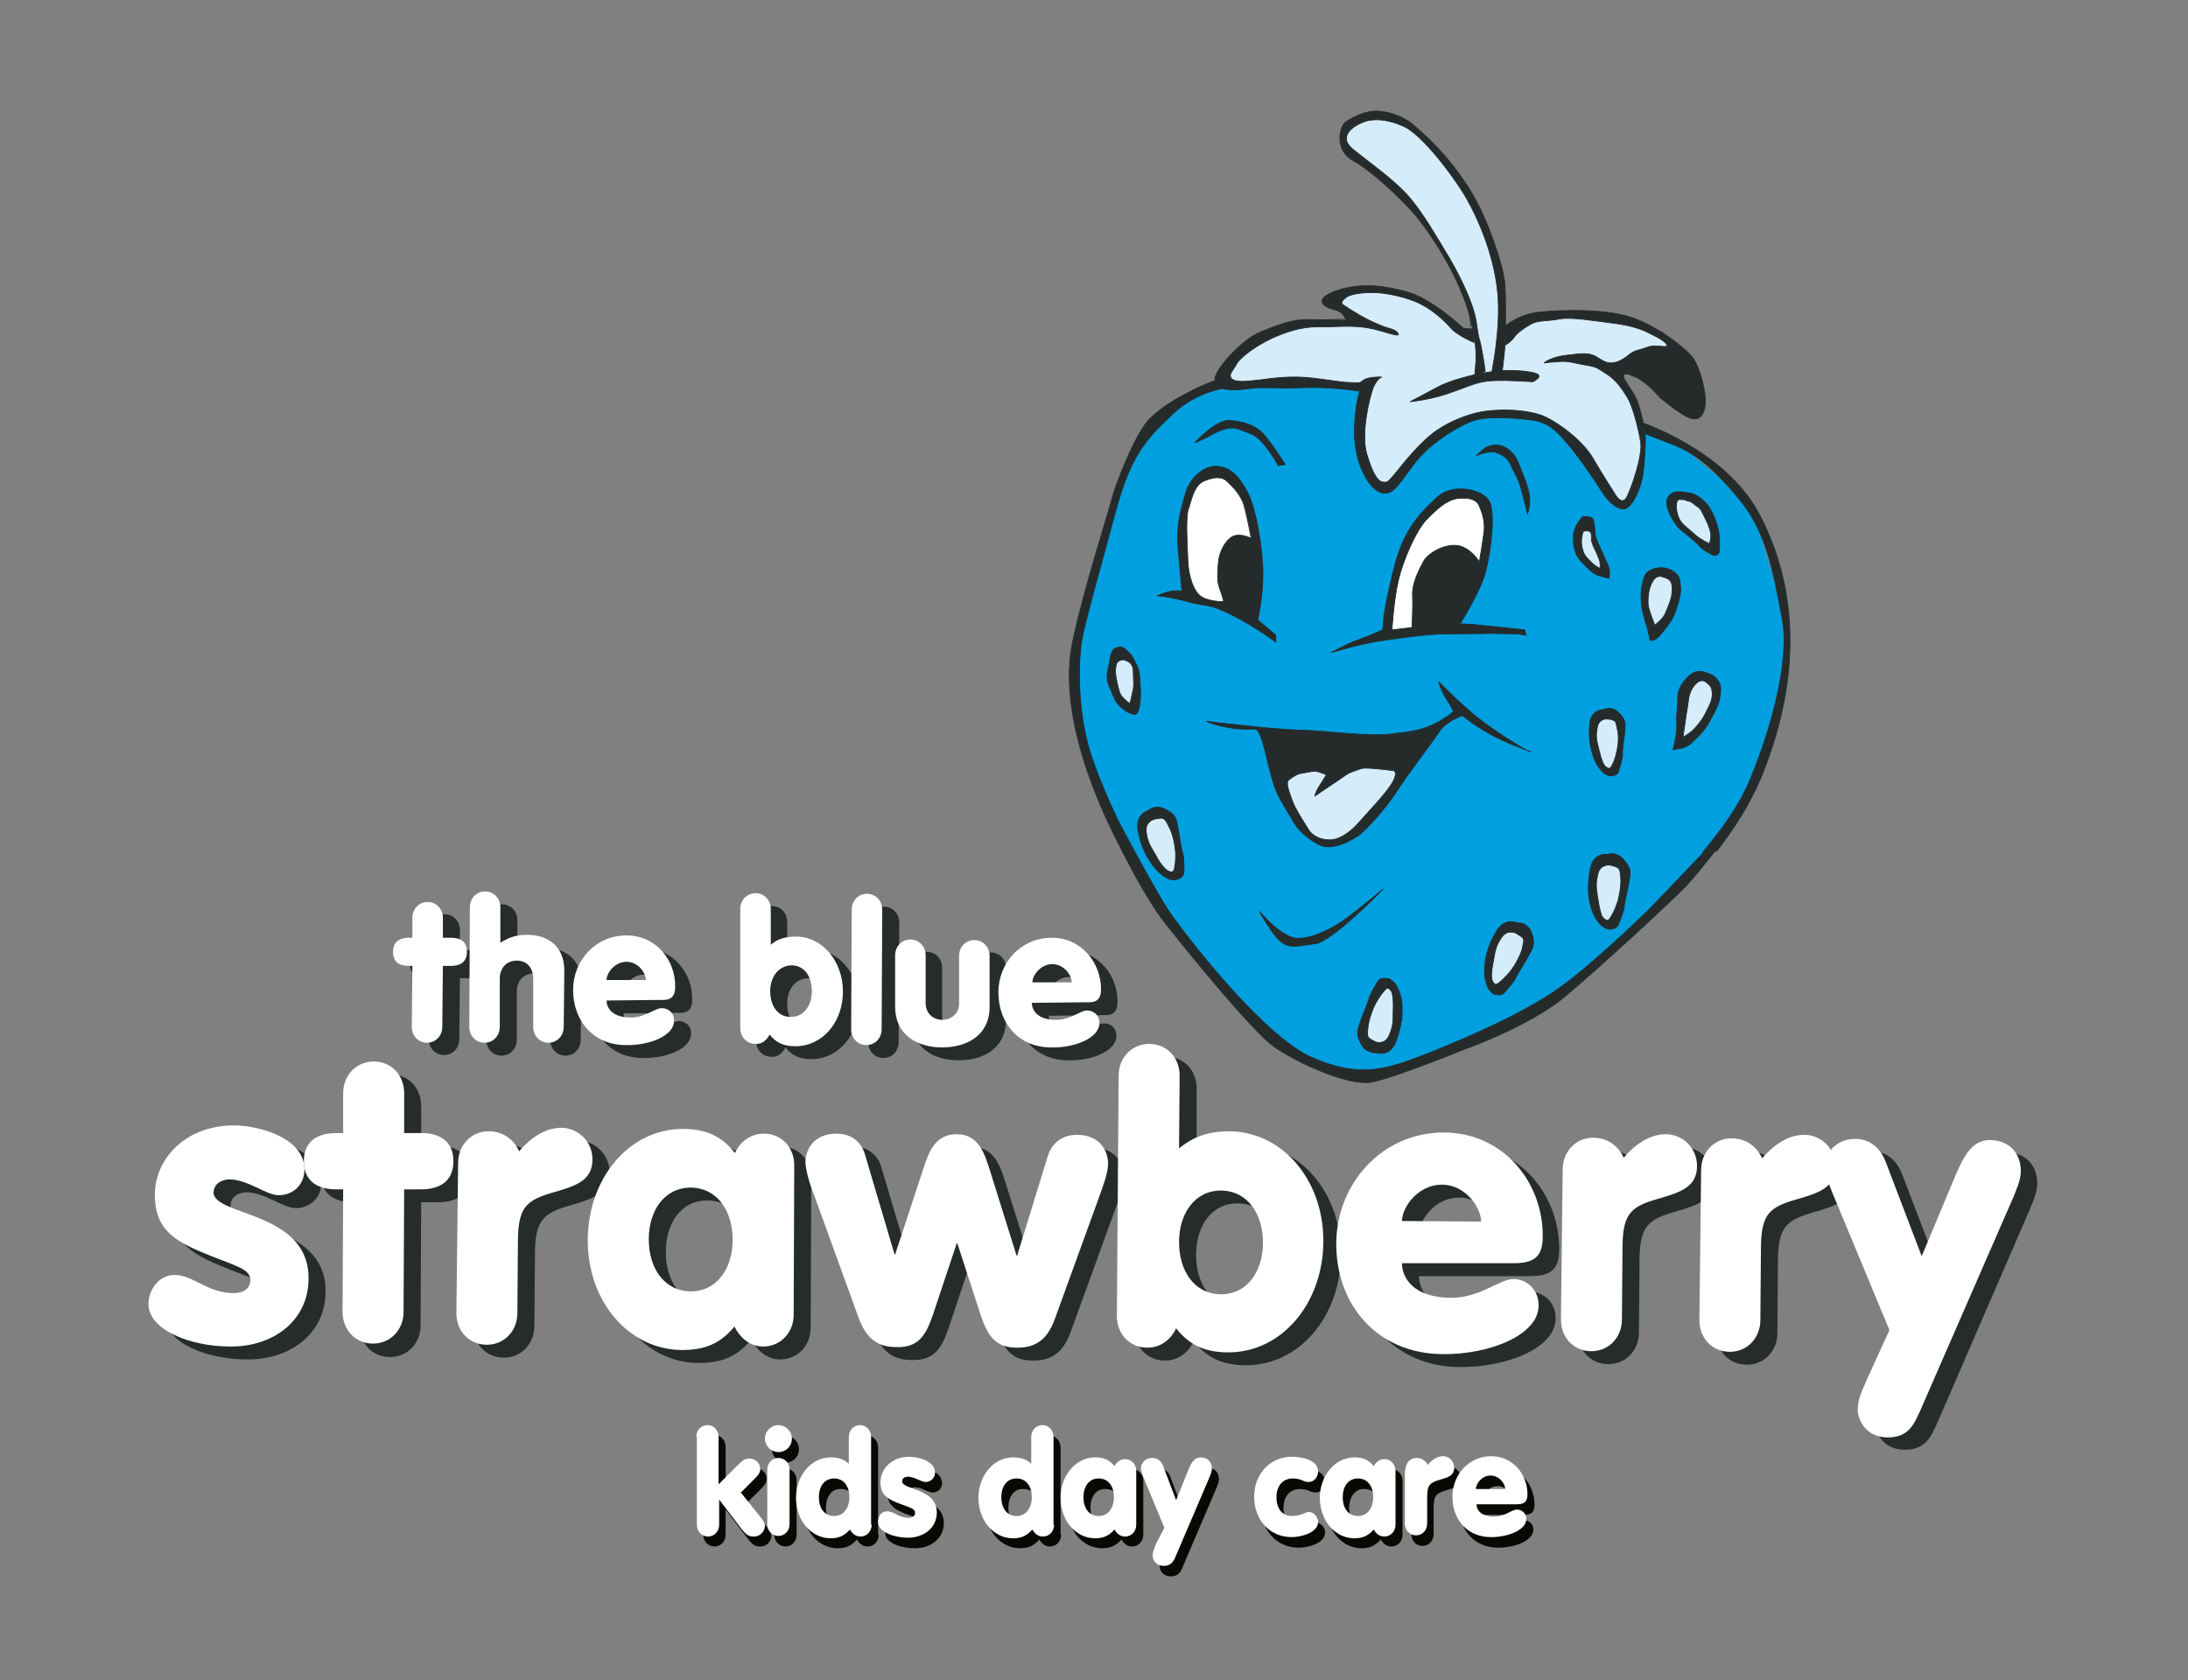 <svg xmlns="http://www.w3.org/2000/svg" xmlns:xlink="http://www.w3.org/1999/xlink" id="Layer_1" x="0px" y="0px" viewBox="0 0 373 286.5" style="enable-background:new 0 0 373 286.5;" xml:space="preserve"><rect x="0" y="0" width="373" height="286.5" fill="#808080" stroke="none"/><style type="text/css">	.st0{fill:#262B2B;}	.st1{fill:#FFFFFF;}	.st2{fill-rule:evenodd;clip-rule:evenodd;fill:#00A0E0;}	.st3{fill-rule:evenodd;clip-rule:evenodd;fill:#D5EDFB;}	.st4{fill:none;stroke:#252B2B;stroke-width:0.135;stroke-miterlimit:3.864;}	.st5{fill-rule:evenodd;clip-rule:evenodd;fill:#252B2B;}	.st6{fill-rule:evenodd;clip-rule:evenodd;fill:#FFFFFF;}	.st7{fill:none;stroke:#252B2B;stroke-width:0.151;stroke-miterlimit:3.864;}	.st8{fill-rule:evenodd;clip-rule:evenodd;fill:#262B2B;}	.st9{fill:#060A03;}</style><g>	<path class="st0" d="M73.2,166.8l-0.6,0c-1.7,0-2.7-0.7-2.7-2.4c0-1.7,1.1-2.4,2.7-2.4l0.6,0l0-3.4c0-1.5,1.1-2.7,2.6-2.7  c1.5,0,2.6,1.2,2.6,2.7l0,3.4l1.4,0c1.7,0,2.7,0.7,2.7,2.4c0,1.7-1.1,2.4-2.7,2.4l-1.4,0l-0.1,10.4c0,1.5-1.1,2.7-2.6,2.7  c-1.5,0-2.6-1.2-2.6-2.7L73.2,166.8z"></path>	<path class="st0" d="M83,156.9c0-1.5,1.1-2.7,2.6-2.7c1.5,0,2.6,1.2,2.6,2.7l0,6l0.1,0c1.1-0.7,2.4-1.3,4.4-1.3  c3.6,0,6.4,1.9,6.4,6.1l-0.1,9.6c0,1.5-1.1,2.7-2.6,2.7c-1.5,0-2.6-1.2-2.6-2.7l0-8.2c0-1.8-1-3.1-2.8-3.1c-1.8,0-2.9,1.3-2.9,3.1  l0,8.2c0,1.5-1.1,2.7-2.6,2.7c-1.5,0-2.6-1.2-2.6-2.7L83,156.9z"></path>	<path class="st0" d="M106.3,172.8c0,1.1,0.8,2.9,4.1,2.9c2.6,0,4.1-1.6,5.3-1.6c1.2,0,2.2,0.9,2.1,2.2c0,2.5-4.2,4.2-8.2,4.1  c-5.6,0-9-4.2-9-9.4c0-5,3.8-9.3,9.1-9.3c5.1,0,8.4,4.3,8.3,8.8c0,1.8-0.9,2.3-2.5,2.2L106.3,172.8z M113,169.3  c0-1.2-1.3-3.1-3.3-3.1c-2,0-3.4,1.9-3.4,3.1L113,169.3z"></path>	<path class="st0" d="M129,157.2c0-1.5,1.1-2.7,2.6-2.7c1.5,0,2.6,1.2,2.6,2.7l0,6.1c0.9-0.8,2.1-1.4,4.3-1.4c4.5,0,8,4.2,7.9,9.4  c0,5.2-3.5,9.3-8.1,9.3c-2,0-3.3-0.6-4.4-2c-0.4,0.8-1.2,1.7-2.4,1.6c-1.5,0-2.6-1.2-2.6-2.7L129,157.2z M134.2,171.2  c0,2.4,1.2,4.4,3.5,4.4c2.3,0,3.6-2,3.6-4.4c0-2.4-1.2-4.4-3.5-4.4C135.4,166.9,134.2,168.8,134.2,171.2"></path>	<path class="st0" d="M148.1,157.3c0-1.5,1.1-2.7,2.6-2.7c1.5,0,2.6,1.2,2.6,2.7l-0.1,20.4c0,1.5-1.1,2.7-2.6,2.7  c-1.5,0-2.6-1.2-2.6-2.7L148.1,157.3z"></path>	<path class="st0" d="M171.5,173.9c0,4.8-3.8,6.9-8.1,6.9c-4.3,0-8-2.2-8-7l0-8.8c0-1.5,1.1-2.7,2.6-2.7c1.5,0,2.6,1.2,2.6,2.7  l0,8.1c0,2,1.5,2.9,2.8,2.9c1.4,0,2.9-0.9,2.9-2.8l0-8.1c0-1.5,1.1-2.7,2.6-2.7c1.5,0,2.6,1.2,2.6,2.7L171.5,173.9z"></path>	<path class="st0" d="M178.8,173.2c0,1.1,0.8,2.9,4.1,2.9c2.6,0,4.1-1.6,5.3-1.6c1.2,0,2.2,0.9,2.1,2.2c0,2.5-4.2,4.2-8.2,4.1  c-5.6,0-9-4.2-9-9.4c0-5,3.8-9.3,9.1-9.3c5.1,0,8.4,4.3,8.3,8.8c0,1.8-0.9,2.3-2.5,2.2L178.8,173.2z M185.5,169.7  c0-1.2-1.3-3.1-3.3-3.1c-2,0-3.4,1.9-3.4,3.1L185.5,169.7z"></path>	<path class="st0" d="M32.6,219.6c3.3,0,5.5,3,10,3.1c2.1,0,3-1,3-2.1c0-2.1-2.3-2.4-8.1-4.8c-5.3-2.2-8.2-4.3-8.2-9.9  c0-5.9,5.1-11.8,13.5-11.8c4.2,0,12,2.1,12,7.5c0,2.6-1.9,4.4-4.4,4.4c-2.1,0-5.1-2.6-8.3-2.7c-1.4,0-2.7,0.7-2.8,2.2  c0,4.1,16.3,3.2,16.2,14.7c0,7.4-6.3,11.7-13.4,11.6c-6.6,0-13.9-2.7-13.9-7.3C28.3,221.7,30.2,219.6,32.6,219.6"></path>	<path class="st0" d="M61.4,205l-1.2,0c-3.3,0-5.5-1.5-5.5-4.8c0-3.3,2.2-4.8,5.5-4.8l1.2,0l0-6.8c0-3,2.2-5.4,5.2-5.4  c3.1,0,5.2,2.4,5.2,5.4l0,6.8l2.9,0c3.3,0,5.5,1.5,5.5,4.8c0,3.3-2.2,4.8-5.5,4.8l-2.9,0L71.7,226c0,3-2.2,5.4-5.2,5.4  c-3.1,0-5.2-2.4-5.2-5.4L61.4,205z"></path>	<path class="st0" d="M81,200.5c0-3,2.2-5.4,5.2-5.4c2.8,0,4.5,1.8,5.2,3.4c1.7-2.1,4.3-4,7.2-4c2.7,0,5.3,2.2,5.3,5.4  c0,3.6-2.8,4.5-6.6,5.6c-4.6,1.3-6,2.5-6.1,7.9l-0.1,12.7c0,3-2.2,5.4-5.2,5.4c-3.1,0-5.2-2.4-5.2-5.4L81,200.5z"></path>	<path class="st0" d="M138.2,226.4c0,3-2.2,5.4-5.2,5.4c-2.5,0-4.1-1.8-4.9-3.4c-2.4,2.9-5,4-9,4c-9.1,0-16.1-8.4-16-18.9  c0.1-10.5,7.1-18.8,16.2-18.8c3.9,0,6.6,1.2,8.9,4.1c0.7-1.6,2.4-3.3,4.9-3.3c3.1,0,5.2,2.4,5.2,5.4L138.2,226.4z M113.5,213.5  c0,4.8,2.5,8.8,7.1,8.9c4.6,0,7.2-4,7.2-8.8c0-4.8-2.5-8.8-7.1-8.9C116.1,204.6,113.5,208.6,113.5,213.5"></path>	<path class="st0" d="M141.7,206.3c-0.9-2.3-1.4-4-1.6-5.8c0-2.7,1.8-5,5.3-5c2.5,0,4.3,1.4,4.9,3.7l5,16.9h0.1l4.8-14.6  c0.9-2.7,1.9-5.9,5.6-5.9c3.7,0,4.7,3.2,5.6,6l4.6,14.7l0.1,0l5.2-16.9c0.7-2.3,2.5-3.7,5-3.7c3.5,0,5.3,2.3,5.3,5  c-0.1,1.9-0.8,3.5-1.6,5.8l-7.4,20.4c-1.2,3.4-3,5.1-6.5,5.1c-3.7,0-5-2-6.2-5.5l-4-12.3h-0.1l-4.1,12.3c-1.2,3.5-2.5,5.5-6.3,5.4  c-3.5,0-5.3-1.8-6.5-5.2L141.7,206.3z"></path>	<path class="st0" d="M193.6,185.6c0-3,2.2-5.4,5.2-5.4c3.1,0,5.2,2.4,5.2,5.4L204,198c1.9-1.5,4.2-2.9,8.6-2.9  c9.1,0.1,16.1,8.4,16,18.9c-0.1,10.5-7.1,18.8-16.2,18.8c-3.9,0-6.6-1.2-8.9-4.1c-0.7,1.6-2.4,3.3-4.9,3.3c-3.1,0-5.2-2.4-5.2-5.4  L193.6,185.6z M203.9,214c0,4.8,2.5,8.8,7.1,8.9c4.6,0,7.2-4,7.2-8.8c0-4.8-2.5-8.8-7.1-8.9C206.5,205.1,203.9,209.1,203.9,214"></path>	<path class="st0" d="M241.9,217.6c0,2.2,1.6,5.8,8.3,5.9c5.1,0,8.3-3.2,10.7-3.2c2.3,0,4.3,1.8,4.3,4.5c0,5.1-8.5,8.4-16.4,8.3  c-11.2-0.1-18.2-8.5-18.2-19c0.1-10,7.7-18.8,18.4-18.8c10.3,0.1,16.9,8.7,16.8,17.8c0,3.7-1.8,4.5-5.1,4.5L241.9,217.6z   M255.4,210.5c0-2.3-2.6-6.3-6.7-6.3c-4.1,0-6.8,3.9-6.8,6.2L255.4,210.5z"></path>	<path class="st0" d="M269.3,201.6c0-3,2.2-5.4,5.2-5.4c2.8,0,4.5,1.8,5.2,3.4c1.7-2.1,4.3-4,7.2-4c2.7,0,5.3,2.2,5.3,5.4  c0,3.6-2.8,4.5-6.6,5.6c-4.6,1.3-6,2.5-6.1,7.9l-0.1,12.7c0,3-2.2,5.4-5.2,5.4c-3.1,0-5.2-2.4-5.2-5.4L269.3,201.6z"></path>	<path class="st0" d="M292.9,201.7c0-3,2.2-5.4,5.2-5.4c2.8,0,4.5,1.8,5.2,3.4c1.7-2.1,4.3-4,7.2-4c2.7,0,5.3,2.2,5.3,5.4  c0,3.6-2.8,4.5-6.6,5.6c-4.6,1.3-6,2.5-6.1,7.9l-0.1,12.7c0,3-2.2,5.4-5.2,5.4c-3.1,0-5.2-2.4-5.2-5.4L292.9,201.7z"></path>	<path class="st0" d="M324.9,229l-8.8-21.3c-1.2-2.8-2.2-5.3-2.2-6.5c0-3.1,2.5-4.9,5.1-4.9c2.5,0,4.3,1.4,5.3,4l6.1,16l5.9-14.1  c1.4-3.2,2.8-5.7,5.7-5.7c3.2,0,5.3,2.1,5.3,5.3c0,1.5-0.8,3.3-1.3,4.5l-15.6,36c-1.2,2.7-2.1,4.9-5.7,4.9c-3.7,0-5.1-3-5.1-4.7  c0-1.8,0.6-3,1.8-5.7L324.9,229z"></path>	<path class="st1" d="M70.3,164.7l-0.6,0c-1.7,0-2.7-0.7-2.7-2.4c0-1.7,1.1-2.4,2.7-2.4l0.6,0l0-3.4c0-1.5,1.1-2.7,2.6-2.7  c1.5,0,2.6,1.2,2.6,2.7l0,3.4l1.4,0c1.7,0,2.7,0.7,2.7,2.4c0,1.7-1.1,2.4-2.7,2.4l-1.4,0l-0.1,10.4c0,1.5-1.1,2.7-2.6,2.7  c-1.5,0-2.6-1.2-2.6-2.7L70.3,164.7z"></path>	<path class="st1" d="M80.1,154.7c0-1.5,1.1-2.7,2.6-2.7c1.5,0,2.6,1.2,2.6,2.7l0,6h0.1c1.1-0.7,2.4-1.3,4.4-1.3  c3.6,0,6.4,1.9,6.4,6.1l-0.1,9.6c0,1.5-1.1,2.7-2.6,2.7c-1.5,0-2.6-1.2-2.6-2.7l0-8.2c0-1.8-1-3.1-2.8-3.1c-1.8,0-2.9,1.3-2.9,3.1  l0,8.2c0,1.5-1.1,2.7-2.6,2.7c-1.5,0-2.6-1.2-2.6-2.7L80.1,154.7z"></path>	<path class="st1" d="M103.4,170.6c0,1.1,0.8,2.9,4.1,2.9c2.6,0,4.1-1.6,5.3-1.6c1.2,0,2.2,0.9,2.1,2.2c0,2.5-4.2,4.2-8.2,4.1  c-5.6,0-9-4.2-9-9.4c0-5,3.8-9.3,9.1-9.3c5.1,0,8.4,4.3,8.3,8.8c0,1.8-0.9,2.3-2.5,2.2L103.4,170.6z M110.1,167.1  c0-1.2-1.3-3.1-3.3-3.1c-2,0-3.4,1.9-3.4,3.1L110.1,167.1z"></path>	<path class="st1" d="M126.2,155c0-1.5,1.1-2.7,2.6-2.7c1.5,0,2.6,1.2,2.6,2.7l0,6.1c0.9-0.8,2.1-1.4,4.3-1.4c4.5,0,8,4.2,8,9.4  c0,5.2-3.5,9.3-8.1,9.3c-2,0-3.3-0.6-4.4-2c-0.4,0.8-1.2,1.7-2.4,1.6c-1.5,0-2.6-1.2-2.6-2.7L126.2,155z M131.3,169  c0,2.4,1.2,4.4,3.5,4.4c2.3,0,3.6-2,3.6-4.4c0-2.4-1.2-4.4-3.5-4.4C132.6,164.7,131.3,166.7,131.3,169"></path>	<path class="st1" d="M145.2,155.1c0-1.5,1.1-2.7,2.6-2.7c1.5,0,2.6,1.2,2.6,2.7l-0.1,20.4c0,1.5-1.1,2.7-2.6,2.7  c-1.5,0-2.6-1.2-2.6-2.7L145.2,155.1z"></path>	<path class="st1" d="M168.7,171.7c0,4.8-3.8,6.9-8.1,6.9c-4.3,0-8-2.2-8-6.9l0-8.8c0-1.5,1.1-2.7,2.6-2.7c1.5,0,2.6,1.2,2.6,2.7  l0,8.1c0,2,1.5,2.9,2.8,2.9c1.4,0,2.9-0.9,2.9-2.8l0-8.1c0-1.5,1.1-2.7,2.6-2.7c1.5,0,2.6,1.2,2.6,2.7L168.7,171.7z"></path>	<path class="st1" d="M175.9,171c0,1.1,0.8,2.9,4.1,2.9c2.6,0,4.1-1.6,5.3-1.6c1.2,0,2.2,0.9,2.1,2.2c0,2.5-4.2,4.2-8.2,4.1  c-5.6,0-9-4.2-9-9.4c0-5,3.8-9.3,9.1-9.3c5.1,0,8.4,4.3,8.4,8.8c0,1.8-0.9,2.3-2.5,2.2L175.9,171z M182.7,167.5  c0-1.2-1.3-3.1-3.3-3.1c-2,0-3.4,1.9-3.4,3.1L182.7,167.5z"></path>	<path class="st1" d="M29.7,217.4c3.3,0,5.5,3,10,3.1c2.1,0,2.9-1,3-2.1c0-2.1-2.3-2.4-8.1-4.8c-5.3-2.2-8.2-4.3-8.2-9.9  c0-6,5.1-11.8,13.5-11.8c4.2,0,12,2.1,12,7.5c0,2.6-1.9,4.4-4.4,4.4c-2.1,0-5.1-2.6-8.3-2.7c-1.4,0-2.7,0.7-2.8,2.2  c0,4.1,16.3,3.2,16.2,14.7c0,7.4-6.3,11.7-13.4,11.6c-6.5,0-13.9-2.7-13.9-7.3C25.4,219.5,27.4,217.4,29.7,217.4"></path>	<path class="st1" d="M58.5,202.8l-1.2,0c-3.3,0-5.5-1.5-5.5-4.8c0-3.3,2.2-4.8,5.5-4.8l1.2,0l0-6.8c0-3,2.2-5.4,5.2-5.4  c3.1,0,5.2,2.4,5.2,5.4l0,6.8l2.9,0c3.3,0,5.5,1.5,5.5,4.8c0,3.3-2.2,4.8-5.5,4.8l-2.9,0l-0.1,20.9c0,3-2.2,5.4-5.2,5.4  c-3.1,0-5.2-2.4-5.2-5.4L58.5,202.8z"></path>	<path class="st1" d="M78.1,198.3c0-3,2.2-5.4,5.2-5.4c2.8,0,4.5,1.8,5.2,3.4c1.8-2.1,4.3-4,7.2-4c2.7,0,5.3,2.2,5.3,5.4  c0,3.6-2.8,4.5-6.6,5.6c-4.6,1.3-6,2.5-6.1,7.9l-0.1,12.7c0,3-2.2,5.4-5.2,5.4c-3.1,0-5.2-2.4-5.2-5.4L78.1,198.3z"></path>	<path class="st1" d="M135.3,224.2c0,3-2.2,5.4-5.2,5.4c-2.5,0-4.1-1.8-4.9-3.4c-2.4,2.9-5,4-9,4c-9.1-0.1-16.1-8.4-16-18.9  c0.1-10.5,7.1-18.8,16.2-18.8c3.9,0,6.6,1.2,8.9,4.1c0.7-1.6,2.4-3.3,4.9-3.3c3.1,0,5.2,2.4,5.2,5.4L135.3,224.2z M110.6,211.3  c0,4.8,2.5,8.8,7.1,8.9c4.6,0,7.2-4,7.2-8.8c0-4.8-2.5-8.8-7.1-8.9C113.2,202.5,110.6,206.5,110.6,211.3"></path>	<path class="st1" d="M138.9,204.1c-0.9-2.3-1.4-4-1.6-5.8c0-2.7,1.8-5,5.3-5c2.5,0,4.3,1.4,4.9,3.7l5,16.9l0.1,0l4.8-14.6  c0.9-2.7,1.9-5.9,5.7-5.9c3.7,0,4.7,3.2,5.6,6l4.6,14.7h0.1l5.2-16.9c0.7-2.3,2.5-3.7,5-3.7c3.5,0,5.3,2.3,5.3,5  c-0.1,1.9-0.8,3.5-1.6,5.8l-7.4,20.4c-1.2,3.4-3,5.1-6.5,5.1c-3.7,0-5-2-6.2-5.5l-4-12.3l-0.1,0l-4.1,12.3  c-1.2,3.5-2.5,5.5-6.2,5.4c-3.5,0-5.3-1.8-6.5-5.2L138.9,204.1z"></path>	<path class="st1" d="M190.7,183.4c0-3,2.2-5.4,5.2-5.4c3.1,0,5.2,2.4,5.2,5.4l-0.1,12.4c1.9-1.5,4.2-2.9,8.6-2.9  c9.1,0.1,16.1,8.4,16,18.9c-0.1,10.5-7.1,18.8-16.2,18.8c-3.9,0-6.6-1.2-8.9-4.1c-0.7,1.6-2.4,3.3-4.9,3.3c-3.1,0-5.2-2.4-5.2-5.4  L190.7,183.4z M201,211.8c0,4.8,2.5,8.8,7.1,8.9c4.6,0,7.2-4,7.2-8.8c0-4.8-2.5-8.8-7.1-8.9C203.6,203,201,207,201,211.8"></path>	<path class="st1" d="M239,215.4c0,2.2,1.6,5.8,8.3,5.9c5.1,0,8.3-3.2,10.7-3.2c2.3,0,4.3,1.8,4.3,4.5c0,5.1-8.5,8.4-16.4,8.3  c-11.2-0.1-18.2-8.5-18.1-19c0.1-10,7.7-18.8,18.4-18.8c10.3,0.1,16.9,8.7,16.8,17.8c0,3.7-1.8,4.5-5.1,4.5L239,215.4z   M252.5,208.3c0-2.3-2.6-6.3-6.7-6.3c-4.1,0-6.8,3.9-6.8,6.2L252.5,208.3z"></path>	<path class="st1" d="M266.4,199.4c0-3,2.2-5.4,5.2-5.4c2.8,0,4.5,1.8,5.2,3.4c1.8-2.1,4.3-4,7.2-4c2.7,0,5.3,2.2,5.3,5.4  c0,3.6-2.8,4.5-6.6,5.6c-4.6,1.3-6,2.5-6.1,7.9l-0.1,12.7c0,3-2.2,5.4-5.2,5.4c-3.1,0-5.2-2.4-5.2-5.4L266.4,199.4z"></path>	<path class="st1" d="M290,199.5c0-3,2.2-5.4,5.2-5.4c2.8,0,4.5,1.8,5.2,3.4c1.8-2.1,4.3-4,7.2-4c2.7,0,5.3,2.2,5.3,5.4  c0,3.6-2.8,4.5-6.6,5.6c-4.6,1.3-6,2.5-6.1,7.9l-0.1,12.7c0,3-2.2,5.4-5.2,5.4c-3.1,0-5.2-2.4-5.2-5.4L290,199.5z"></path>	<path class="st1" d="M322.1,226.8l-8.8-21.2c-1.2-2.8-2.2-5.3-2.2-6.5c0-3.1,2.5-4.9,5.1-4.9c2.5,0,4.3,1.4,5.3,4l6.1,16l5.9-14.1  c1.4-3.2,2.8-5.7,5.7-5.7c3.2,0,5.3,2.1,5.3,5.3c0,1.5-0.8,3.3-1.3,4.5l-15.7,36c-1.2,2.7-2.1,4.9-5.7,4.9c-3.7,0-5.1-3-5.1-4.7  c0-1.8,0.6-3,1.8-5.7L322.1,226.8z"></path>	<polyline class="st2" points="291,145.4 297.7,136 301.8,124.2 304.2,113.2 303.7,102.9 299.5,89.2 295.6,83.5 286.7,76.1   279.8,73.2 279.6,78.4 278.5,83.3 276.3,85.7 274.2,84.2 270.1,78.2 265.5,72.9 260.1,70.7 250.6,70.9 243,75.2 236.4,83   233.7,81.7 231.6,75.3 232.1,65.7 229.8,65.5 224.5,64.8 215.5,64.8 208.2,65.3 203,67.4 197,71.6 192.7,78.2 189,88 185.6,101.6   182.9,113.1 183,119.6 188.2,136.9 189.8,139.8 198.1,154.5 207.6,167.2 216.1,175.8 225.1,182 236.2,183.3 250.4,177.6   266.6,168.9 280.4,157.9  "></polyline>	<path class="st3" d="M231.8,20.5c0,0-2.2,0.6-2.6,1.8c-0.3,1.2,0.5,3.9,1.2,4.3c0.7,0.5,5.6,3.9,6.8,5.2c1.2,1.3,7.6,8.8,7.6,8.8  l3.6,7.1l2,4.5l0.5,4.7l-1.6-0.6l-3.8-3.2l-4.3-2.6l-4.2-1.4l-6.2,0.2l-3.7,1.5l3.3,2.4l-0.3,1.2l-6.4,0.2l-4.6,0.6l-5.4,2.9  l-4.2,3.5l-1,3.5l4.7,0.2l6.6-0.5c0,0,4-0.1,4.4-0.1c0.4,0,5.2,0.5,5.2,0.5l2.7,0.1l-0.2,5.1l0.1,6.1l1.6,4.5l2.2,2l3.4-3.3  l4.1-4.1l6.8-4.6l5.4-0.8l4.6,0.1l3.7,1.1l3.4,2.8l3,3.6l3,4.6l2.6,3.2l1.5-0.1l2-4.9l0.9-5.7l-1.3-5l-2.4-4.8l-1-1.8l3.2-2.5  l3.9-0.6l2-1.7l-1-1.7l-4.9-2.2l-3.8-0.7l-6.9-0.8l-4.3,0.2l-4,1l-3.6,2.3l-0.3-7.1l-1.9-8.8l-3.4-7.3l-4.7-6.6L241,22l-3.9-2.1  l-2.9-0.3L231.8,20.5z"></path>	<path class="st4" d="M231.8,20.5c0,0-2.2,0.6-2.6,1.8c-0.3,1.2,0.5,3.9,1.2,4.3c0.7,0.5,5.6,3.9,6.8,5.2c1.2,1.3,7.6,8.8,7.6,8.8  l3.6,7.1l2,4.5l0.5,4.7l-1.6-0.6l-3.8-3.2l-4.3-2.6l-4.2-1.4l-6.2,0.2l-3.7,1.5l3.3,2.4l-0.3,1.2l-6.4,0.2l-4.6,0.6l-5.4,2.9  l-4.2,3.5l-1,3.5l4.7,0.2l6.6-0.5c0,0,4-0.1,4.4-0.1c0.4,0,5.2,0.5,5.2,0.5l2.7,0.1l-0.2,5.1l0.1,6.1l1.6,4.5l2.2,2l3.4-3.3  l4.1-4.1l6.8-4.6l5.4-0.8l4.6,0.1l3.7,1.1l3.4,2.8l3,3.6l3,4.6l2.6,3.2l1.5-0.1l2-4.9l0.9-5.7l-1.3-5l-2.4-4.8l-1-1.8l3.2-2.5  l3.9-0.6l2-1.7l-1-1.7l-4.9-2.2l-3.8-0.7l-6.9-0.8l-4.3,0.2l-4,1l-3.6,2.3l-0.3-7.1l-1.9-8.8l-3.4-7.3l-4.7-6.6L241,22l-3.9-2.1  l-2.9-0.3L231.8,20.5z"></path>	<path class="st5" d="M262.1,63.8c-0.8-0.5-4.7-0.9-8-0.4c-3.3,0.5-7,1.5-9.2,2.7c-2.2,1.2-4.5,2.4-4.5,2.4s3.9-0.4,7-1.6  c3.2-1.1,4.5-1.9,7.3-2c2.8-0.1,6.6,0.2,6.6,0.2S263,64.3,262.1,63.8"></path>	<path class="st4" d="M262.1,63.8c-0.8-0.5-4.7-0.9-8-0.4c-3.3,0.5-7,1.5-9.2,2.7c-2.2,1.2-4.5,2.4-4.5,2.4s3.9-0.4,7-1.6  c3.2-1.1,4.5-1.9,7.3-2c2.8-0.1,6.6,0.2,6.6,0.2S263,64.3,262.1,63.8z"></path>	<path class="st5" d="M254.3,63.6c0.1-0.7,1.6-7.8,1-13.8c-0.6-6.4-3.6-13.8-6.9-18.5c-3.2-4.7-7-8.9-9.2-9.8  c-2.7-1.2-4.9-1.3-6.5-0.8c-1.6,0.6-2.9,1.5-3.1,2.5c-0.2,1,0.1,1.6,2,3c1.8,1.5,6.4,4.7,8.8,7.6c2.4,2.9,4.4,6.4,6.8,10.4  c2.3,4,3.7,7.4,4.2,9.4c0.5,2,0.4,3.1,0.9,4.6c0.4,1.5,0.9,5.1,0.9,5.1s-1.8,1-1.8,0.7c0-0.3,0.5-3.4,0-5.8  c-0.5-2.4-0.4-4.1-2.6-9.2c-2.2-5.1-5.8-10.5-8.3-13.2c-2.5-2.7-6.6-6.6-9.8-8.4c-3.3-1.8-2.3-5.8-1.4-6.5c0.9-0.7,3.7-2.3,6.2-1.9  c2.5,0.3,4.5,1.4,5.8,2.6c1.3,1.2,5.7,4.8,9.6,11.3c2.7,4.5,5.2,11.9,5.6,15.1c0.3,3.3,0.1,9.5,0.1,10.4c0,0.8-0.5,4.9-0.5,4.9  S254.2,64.3,254.3,63.6"></path>	<path class="st4" d="M254.3,63.6c0.1-0.7,1.6-7.8,1-13.8c-0.6-6.4-3.6-13.8-6.9-18.5c-3.2-4.7-7-8.9-9.2-9.8  c-2.7-1.2-4.9-1.3-6.5-0.8c-1.6,0.6-2.9,1.5-3.1,2.5c-0.2,1,0.1,1.6,2,3c1.8,1.5,6.4,4.7,8.8,7.6c2.4,2.9,4.4,6.4,6.8,10.4  c2.3,4,3.7,7.4,4.2,9.4c0.5,2,0.4,3.1,0.9,4.6c0.4,1.5,0.9,5.1,0.9,5.1s-1.8,1-1.8,0.7c0-0.3,0.5-3.4,0-5.8  c-0.5-2.4-0.4-4.1-2.6-9.2c-2.2-5.1-5.8-10.5-8.3-13.2c-2.5-2.7-6.6-6.6-9.8-8.4c-3.3-1.8-2.3-5.8-1.4-6.5c0.9-0.7,3.7-2.3,6.2-1.9  c2.5,0.3,4.5,1.4,5.8,2.6c1.3,1.2,5.7,4.8,9.6,11.3c2.7,4.5,5.2,11.9,5.6,15.1c0.3,3.3,0.1,9.5,0.1,10.4c0,0.8-0.5,4.9-0.5,4.9  S254.2,64.3,254.3,63.6z"></path>	<path class="st5" d="M256.3,55.9c0,0,2.2-2.3,6.3-2.7c4-0.4,10.8-0.5,15.1,0.8c4.4,1.3,9.8,5.4,11,7.2c1.2,1.7,2.2,5.9,2,7.8  c-0.2,1.9-1.1,2.9-2.8,2.2c-1.7-0.7-4.9-3.4-4.9-3.4s-2-2.4-3.9-3.4c-2-0.9-2.4-0.8-2.3-0.1c0.1,0.7,1.9,2.8,2.4,4.3  c0.5,1.5,1.3,4.6,1.3,6.3c0,1.7-0.2,5.4-0.7,7.3c-0.5,2-1.9,4.7-3.1,4.6c-1.2-0.1-2.6-1.3-3.7-3.1c-1.1-1.8-4.3-6.4-5.9-8.2  c-1.6-1.8-2.9-3.5-6.1-3.9c-3.3-0.4-7.3-0.6-9.4,0c-2,0.5-7.5,3.6-10.3,7.2c-2.8,3.6-3.9,6.1-6.1,5.1c-2.3-1-4.3-5.6-4.3-10.1  c0-4.5,0.9-7.1,0.9-7.1s-4.9-0.8-9.8-0.6c-4.8,0.2-6.7-0.2-9.4,0.2c-2.8,0.4-5.8,0.2-5.5-1.7c0.3-2,4.8-6.8,7.8-8  c3-1.2,5.5-2.2,8.2-2.1c2.8,0,6.4,0.1,6.4,0.1s-0.5-1.5-2-1.8c-1.5-0.3-3.3-1.4-1.1-2.6c2.2-1.2,6-1.9,9.9-1.2  c3.9,0.7,5.1,1.1,7.8,2.8c2.7,1.7,5.4,4.2,5.4,4.2l1.5,0.1l0.3,2.3c0,0-2.9-1.2-4-2.5c-1.1-1.3-3.1-3-4.8-3.9  c-1.6-0.9-4.8-1.9-7.8-2.1c-3-0.1-4.7,0.4-5.2,0.8c-0.5,0.4-1.1,0.9-0.5,1.3c0.6,0.4,2.6,1.7,3.8,2.3c1.1,0.6,2.6,1.2,3.1,1.4  c0.5,0.2,2.1,0.5,2.4,1.1c0.3,0.5,0,0.5-3-0.4c-3-0.9-5.4-0.8-8.1-0.7c-2.7,0.1-4.4-0.3-8.5,1.2c-4.1,1.5-7.4,4.1-7.9,5.2  c-0.6,1.1-1.4,1.7-0.9,2.4c0.5,0.7,2.3,0.6,4.7,0.3c2.4-0.3,5.5-0.8,9.5-0.3c4,0.5,5.7,0.9,6.9,0.9c1.2,0,1-0.6,2.2-0.9  c1.2-0.3,2.4-0.2,2.4-0.2s-0.7,0-1.5,1.8c-0.7,1.9-2.1,7.8-1.1,11.3c1,3.4,1.9,4.7,2.7,4.8c0.8,0,0.7,0.3,2.1-1.4  c1.4-1.7,4.5-5.8,7.6-7.7c3.1-2,6.7-3,9-3.1c2.3-0.2,6-0.1,8.6,0.9c2.6,1.1,6.8,4.2,8.6,7.3c1.8,3.1,3.5,5.7,3.5,5.7  s1.3,2.6,2.2,0.9c0.9-1.7,2.7-7.1,2.4-9.3c-0.3-2.2-1.4-6.3-2.2-7.6c-0.8-1.3-1.8-3-3.7-4.2c-1.9-1.2-1.5-1.1-4.3-1.6  c-2.8-0.6-2.7-0.5-4.3-0.4c-1.6,0.1-2,0.2-2,0.2s1.1-1,3.7-1.3c2.5-0.3,3.8-0.5,5,0.1c1.1,0.6,2,1.6,3.8,1c1.7-0.6,2.1-1.7,3.6-2  c1.5-0.4,2-0.8,3-0.7c1,0,2,0.2,2,0.2s0.2-0.6-1.6-1.6c-1.8-0.9-3-1.8-7-2.4c-4-0.5-7.8-1.2-9.9-0.8c-2.1,0.4-3.3,0.2-4.5,0.7  c-1.2,0.6-2.6,1.6-3.1,2.3c-0.4,0.7-1.5,1.4-1.5,1.4L256.3,55.9z"></path>	<path class="st4" d="M256.3,55.9c0,0,2.2-2.3,6.3-2.7c4-0.4,10.8-0.5,15.1,0.8c4.4,1.3,9.8,5.4,11,7.2c1.2,1.7,2.2,5.9,2,7.8  c-0.2,1.9-1.1,2.9-2.8,2.2c-1.7-0.7-4.9-3.4-4.9-3.4s-2-2.4-3.9-3.4c-2-0.9-2.4-0.8-2.3-0.1c0.1,0.7,1.9,2.8,2.4,4.3  c0.5,1.5,1.3,4.6,1.3,6.3c0,1.7-0.2,5.4-0.7,7.3c-0.5,2-1.9,4.7-3.1,4.6c-1.2-0.1-2.6-1.3-3.7-3.1c-1.1-1.8-4.3-6.4-5.9-8.2  c-1.6-1.8-2.9-3.5-6.1-3.9c-3.3-0.4-7.3-0.6-9.4,0c-2,0.5-7.5,3.6-10.3,7.2c-2.8,3.6-3.9,6.1-6.1,5.1c-2.3-1-4.3-5.6-4.3-10.1  c0-4.5,0.9-7.1,0.9-7.1s-4.9-0.8-9.8-0.6c-4.8,0.2-6.7-0.2-9.4,0.2c-2.8,0.4-5.8,0.2-5.5-1.7c0.3-2,4.8-6.8,7.8-8  c3-1.2,5.5-2.2,8.2-2.1c2.8,0,6.4,0.1,6.4,0.1s-0.5-1.5-2-1.8c-1.5-0.3-3.3-1.4-1.1-2.6c2.2-1.2,6-1.9,9.9-1.2  c3.9,0.7,5.1,1.1,7.8,2.8c2.7,1.7,5.4,4.2,5.4,4.2l1.5,0.1l0.3,2.3c0,0-2.9-1.2-4-2.5c-1.1-1.3-3.1-3-4.8-3.9  c-1.6-0.9-4.8-1.9-7.8-2.1c-3-0.1-4.7,0.4-5.2,0.8c-0.5,0.4-1.1,0.9-0.5,1.3c0.6,0.4,2.6,1.7,3.8,2.3c1.1,0.6,2.6,1.2,3.1,1.4  c0.5,0.2,2.1,0.5,2.4,1.1c0.3,0.5,0,0.5-3-0.4c-3-0.9-5.4-0.8-8.1-0.7c-2.7,0.1-4.4-0.3-8.5,1.2c-4.1,1.5-7.4,4.1-7.9,5.2  c-0.6,1.1-1.4,1.7-0.9,2.4c0.5,0.7,2.3,0.6,4.7,0.3c2.4-0.3,5.5-0.8,9.5-0.3c4,0.5,5.7,0.9,6.9,0.9c1.2,0,1-0.6,2.2-0.9  c1.2-0.3,2.4-0.2,2.4-0.2s-0.7,0-1.5,1.8c-0.7,1.9-2.1,7.8-1.1,11.3c1,3.4,1.9,4.7,2.7,4.8c0.8,0,0.7,0.3,2.1-1.4  c1.4-1.7,4.5-5.8,7.6-7.7c3.1-2,6.7-3,9-3.1c2.3-0.2,6-0.1,8.6,0.9c2.6,1.1,6.8,4.2,8.6,7.3c1.8,3.1,3.5,5.7,3.5,5.7  s1.3,2.6,2.2,0.9c0.9-1.7,2.7-7.1,2.4-9.3c-0.3-2.2-1.4-6.3-2.2-7.6c-0.8-1.3-1.8-3-3.7-4.2c-1.9-1.2-1.5-1.1-4.3-1.6  c-2.8-0.6-2.7-0.5-4.3-0.4c-1.6,0.1-2,0.2-2,0.2s1.1-1,3.7-1.3c2.5-0.3,3.8-0.5,5,0.1c1.1,0.6,2,1.6,3.8,1c1.7-0.6,2.1-1.7,3.6-2  c1.5-0.4,2-0.8,3-0.7c1,0,2,0.2,2,0.2s0.2-0.6-1.6-1.6c-1.8-0.9-3-1.8-7-2.4c-4-0.5-7.8-1.2-9.9-0.8c-2.1,0.4-3.3,0.2-4.5,0.7  c-1.2,0.6-2.6,1.6-3.1,2.3c-0.4,0.7-1.5,1.4-1.5,1.4L256.3,55.9z"></path>	<path class="st5" d="M203.7,75.5c0,0,3.7-4.1,6-3.8c2.4,0.2,4.2,0.8,5.6,2.2c1.3,1.4,3.8,5.3,3.8,5.3l-1.2,0.2c0,0-2.4-4.6-4.6-5.4  c-2.2-0.9-2.8-1.1-3.7-1c-1.5,0.1-4.1,1.7-4.1,1.7L203.7,75.5z"></path>	<path class="st4" d="M203.7,75.5c0,0,3.7-4.1,6-3.8c2.4,0.2,4.2,0.8,5.6,2.2c1.3,1.4,3.8,5.3,3.8,5.3l-1.2,0.2c0,0-2.4-4.6-4.6-5.4  c-2.2-0.9-2.8-1.1-3.7-1c-1.5,0.1-4.1,1.7-4.1,1.7L203.7,75.5z"></path>	<path class="st5" d="M251.7,77.7c0,0,2.1-0.9,3.2-0.6c1,0.3,2,0.9,2.5,1.9c0.5,1.1,1.5,2.7,1.9,4.3c0.4,1.5,1.1,4.3,1.1,4.3  s0.6-1.6,0.3-3.3c-0.3-1.7-1.2-3.7-1.7-5c-0.5-1.3-0.9-2-2.2-2.9c-1.3-0.8-2.5-0.5-3.3-0.2C252.7,76.6,251.7,77.7,251.7,77.7"></path>	<path class="st4" d="M251.7,77.7c0,0,2.1-0.9,3.2-0.6c1,0.3,2,0.9,2.5,1.9c0.5,1.1,1.5,2.7,1.9,4.3c0.4,1.5,1.1,4.3,1.1,4.3  s0.6-1.6,0.3-3.3c-0.3-1.7-1.2-3.7-1.7-5c-0.5-1.3-0.9-2-2.2-2.9c-1.3-0.8-2.5-0.5-3.3-0.2C252.7,76.6,251.7,77.7,251.7,77.7z"></path>	<path class="st5" d="M269.8,88.1c0,0-1.6,1.6-1.6,3.6c0,2,0.5,3.2,1.6,4.3c1.1,1.1,1.8,1.9,2.9,2.2c1.1,0.3,1.6,0.4,1.6,0.4  s0.2-1,0-1.7c-0.2-0.7-0.6-1.4-1.1-2.6c-0.5-1.2-1.3-2.6-1.3-3.5c0-0.8-0.1-1.9-0.4-2.4C271.1,88,269.8,88.1,269.8,88.1"></path>	<path class="st4" d="M269.8,88.1c0,0-1.6,1.6-1.6,3.6c0,2,0.5,3.2,1.6,4.3c1.1,1.1,1.8,1.9,2.9,2.2c1.1,0.3,1.6,0.4,1.6,0.4  s0.2-1,0-1.7c-0.2-0.7-0.6-1.4-1.1-2.6c-0.5-1.2-1.3-2.6-1.3-3.5c0-0.8-0.1-1.9-0.4-2.4C271.1,88,269.8,88.1,269.8,88.1z"></path>	<path class="st5" d="M284.9,84.2c-0.8,0.6-1,1.4-0.5,2.8c0.5,1.4,1.5,2.9,2.3,3.5c0.8,0.6,2.2,1.7,2.9,2.5c0.7,0.8,2.3,1.6,2.3,1.6  s1.1,0.5,1.2-0.7c0.1-1.2,0.1-2.4-0.2-3.7c-0.3-1.3-1-3.1-1.8-4.1c-0.8-1-1.9-1.8-2.9-2C287,83.9,285.7,83.6,284.9,84.2"></path>	<path class="st4" d="M284.9,84.2c-0.8,0.6-1,1.4-0.5,2.8c0.5,1.4,1.5,2.9,2.3,3.5c0.8,0.6,2.2,1.7,2.9,2.5c0.7,0.8,2.3,1.6,2.3,1.6  s1.1,0.5,1.2-0.7c0.1-1.2,0.1-2.4-0.2-3.7c-0.3-1.3-1-3.1-1.8-4.1c-0.8-1-1.9-1.8-2.9-2C287,83.9,285.7,83.6,284.9,84.2z"></path>	<path class="st5" d="M283.2,96.8c-0.6,0-2.4,0.2-2.9,1.6c-0.5,1.4-0.7,3.3-0.4,5.2c0.3,1.8,0.9,3.3,0.9,3.3l0.5,2.3  c0,0,0.8,0.2,1.7-0.9c0.9-1.1,2-2.3,2.5-3.7c0.5-1.4,1.1-3.1,1-4.4c-0.1-1.2-0.1-1.9-1-2.6C284.5,96.9,283.8,96.8,283.2,96.8"></path>	<path class="st4" d="M283.2,96.8c-0.6,0-2.4,0.2-2.9,1.6c-0.5,1.4-0.7,3.3-0.4,5.2c0.3,1.8,0.9,3.3,0.9,3.3l0.5,2.3  c0,0,0.8,0.2,1.7-0.9c0.9-1.1,2-2.3,2.5-3.7c0.5-1.4,1.1-3.1,1-4.4c-0.1-1.2-0.1-1.9-1-2.6C284.5,96.9,283.8,96.8,283.2,96.8z"></path>	<path class="st5" d="M290.8,114.7c0,0-1.4-0.7-2.7,0.4c-1.3,1.2-2.1,2.4-2.1,3.8c0,1.3-0.2,3.6-0.2,3.6s0.2,1.2-0.1,3  c-0.3,1.8-0.5,2.3-0.5,2.3s2-0.1,2.9-0.9c0.9-0.8,2.4-2.1,3.4-4c1-1.8,1.6-2.9,1.7-4.1c0.2-1.1,0.3-2.1-0.5-3  C292,114.9,290.8,114.7,290.8,114.7"></path>	<path class="st4" d="M290.8,114.7c0,0-1.4-0.7-2.7,0.4c-1.3,1.2-2.1,2.4-2.1,3.8c0,1.3-0.2,3.6-0.2,3.6s0.2,1.2-0.1,3  c-0.3,1.8-0.5,2.3-0.5,2.3s2-0.1,2.9-0.9c0.9-0.8,2.4-2.1,3.4-4c1-1.8,1.6-2.9,1.7-4.1c0.2-1.1,0.3-2.1-0.5-3  C292,114.9,290.8,114.7,290.8,114.7z"></path>	<path class="st5" d="M273.4,121c0,0-2.2-0.1-2.4,2.5c-0.2,2.6,0.1,4,0.7,5.7c0.6,1.7,1.8,2.7,1.8,2.7s0.7,0.4,1,0.4  c0.4,0,1.2-0.1,1.4-0.7c0.2-0.6,0.8-2.7,0.7-3c-0.1-0.3,0.3-3,0.4-3.9c0-0.9,0.3-1.7-0.7-2.8c-1-1.1-1.3-1-1.9-1.1  C273.8,120.8,273.4,121,273.4,121"></path>	<path class="st4" d="M273.4,121c0,0-2.2-0.1-2.4,2.5c-0.2,2.6,0.1,4,0.7,5.7c0.6,1.7,1.8,2.7,1.8,2.7s0.7,0.4,1,0.4  c0.4,0,1.2-0.1,1.4-0.7c0.2-0.6,0.8-2.7,0.7-3c-0.1-0.3,0.3-3,0.4-3.9c0-0.9,0.3-1.7-0.7-2.8c-1-1.1-1.3-1-1.9-1.1  C273.8,120.8,273.4,121,273.4,121z"></path>	<path class="st5" d="M259.9,107.4c0,0-3.4-0.4-6.7-0.7c-3.3-0.4-4.3-0.3-4.3-0.3s3.4-5.4,4.3-8.7c0.9-3.3,1.8-10.1,0.7-12.2  c-1.1-2.1-6.3-3.2-8.9-0.7c-2.7,2.5-5.4,5.1-7.1,11.1c-1.6,6-2.1,9.8-2.1,10.4c0,0.6-0.1,1.1-0.1,1.1s-1.9,0.9-3.9,1.6  c-2,0.7-4.9,2.3-4.9,2.3s4.7-1.5,8.9-2.1c4.2-0.6,7.7-1.1,10.6-1.1c2.9,0,8-0.1,8-0.1l4.3,0.1l1.5,0.2L259.9,107.4z"></path>	<path class="st4" d="M259.9,107.4c0,0-3.4-0.4-6.7-0.7c-3.3-0.4-4.3-0.3-4.3-0.3s3.4-5.4,4.3-8.7c0.9-3.3,1.8-10.1,0.7-12.2  c-1.1-2.1-6.3-3.2-8.9-0.7c-2.7,2.5-5.4,5.1-7.1,11.1c-1.6,6-2.1,9.8-2.1,10.4c0,0.6-0.1,1.1-0.1,1.1s-1.9,0.9-3.9,1.6  c-2,0.7-4.9,2.3-4.9,2.3s4.7-1.5,8.9-2.1c4.2-0.6,7.7-1.1,10.6-1.1c2.9,0,8-0.1,8-0.1l4.3,0.1l1.5,0.2L259.9,107.4z"></path>	<path class="st5" d="M217.5,108.3l-3.1-2.6c0,0,0.9-3.6,0.9-7.8c0-4.1-1.1-11.1-2.7-14.1c-1.6-3-3.2-4.2-5.2-4.3  c-2-0.1-4.5,1.8-5.3,4.6c-0.8,2.8-1.6,5.6-1.3,9.1c0.3,3.5,0.7,7.6,0.7,7.6s-1.2-0.2-2.2,0.1c-1,0.2-2,0.7-2,0.7s2,0.1,5.2,1  c3.1,0.9,3.2,0.1,7.4,2.2c4.2,2.1,7.6,4.7,7.6,4.7L217.5,108.3z"></path>	<path class="st4" d="M217.5,108.3l-3.1-2.6c0,0,0.9-3.6,0.9-7.8c0-4.1-1.1-11.1-2.7-14.1c-1.6-3-3.2-4.2-5.2-4.3  c-2-0.1-4.5,1.8-5.3,4.6c-0.8,2.8-1.6,5.6-1.3,9.1c0.3,3.5,0.7,7.6,0.7,7.6s-1.2-0.2-2.2,0.1c-1,0.2-2,0.7-2,0.7s2,0.1,5.2,1  c3.1,0.9,3.2,0.1,7.4,2.2c4.2,2.1,7.6,4.7,7.6,4.7L217.5,108.3z"></path>	<path class="st6" d="M208.6,102.6c0,0-2.4,0-3.7-0.8c-1.4-0.8-2.3-3.5-2.4-6.3c-0.1-2.8-0.4-7.3,0.1-8.7c0.5-1.4,0.9-4.1,2.7-4.8  c1.7-0.7,3-0.8,3.9,0.1c1,0.9,2.5,2.5,2.9,4.2c0.5,1.7,1.2,5.5,1.2,5.5s-1.8-1-3.2-0.3c-1.4,0.8-2.3,2.9-2.4,4.4  c-0.1,1.5-0.3,3.1,0.2,4.4C208.5,101.9,208.6,102.6,208.6,102.6"></path>	<path class="st4" d="M208.6,102.6c0,0-2.4,0-3.7-0.8c-1.4-0.8-2.3-3.5-2.4-6.3c-0.1-2.8-0.4-7.3,0.1-8.7c0.5-1.4,0.9-4.1,2.7-4.8  c1.7-0.7,3-0.8,3.9,0.1c1,0.9,2.5,2.5,2.9,4.2c0.5,1.7,1.2,5.5,1.2,5.5s-1.8-1-3.2-0.3c-1.4,0.8-2.3,2.9-2.4,4.4  c-0.1,1.5-0.3,3.1,0.2,4.4C208.5,101.9,208.6,102.6,208.6,102.6z"></path>	<path class="st6" d="M252.2,95.8c0,0-1.6-2.6-3.9-2.8c-2.3-0.2-4.9,1.4-5.6,2.7c-0.7,1.3-2,3.7-1.9,5.8c0.1,2.1-0.1,5.5-0.1,5.5  l-3.4,0.4c0,0,0.3-5.1,1.1-8.5c0.8-3.4,3-8.4,4.7-10.2c1.8-1.9,3.6-3.5,5.4-3.7c1.8-0.2,3.1,0.1,3.6,1.1c0.5,1.1,1.1,2.7,0.9,4.5  C252.8,92.2,252.2,95.8,252.2,95.8"></path>	<path class="st4" d="M252.2,95.8c0,0-1.6-2.6-3.9-2.8c-2.3-0.2-4.9,1.4-5.6,2.7c-0.7,1.3-2,3.7-1.9,5.8c0.1,2.1-0.1,5.5-0.1,5.5  l-3.4,0.4c0,0,0.3-5.1,1.1-8.5c0.8-3.4,3-8.4,4.7-10.2c1.8-1.9,3.6-3.5,5.4-3.7c1.8-0.2,3.1,0.1,3.6,1.1c0.5,1.1,1.1,2.7,0.9,4.5  C252.8,92.2,252.2,95.8,252.2,95.8z"></path>	<path class="st5" d="M205.7,123c0,0,11.3,1.4,16,1.5c4.6,0.1,10.9,1.1,15.1,0.7c4.2-0.5,5.6-0.7,7.8-1.8c2.2-1.1,3.2-2.1,3.2-2.1  s-0.5-1-1.2-2.1c-0.8-1.1-1.4-3-1.4-3s4.4,4.5,7.5,6.8c3.1,2.3,7.4,5,8.2,5.2c0.9,0.2-4.1-1.4-6.8-3c-2.8-1.5-4.8-3.2-4.8-3.2  s-2.8,1-3.9,2.7c-1.1,1.7-5.8,7.8-7.4,10.4c-1.7,2.6-5,6.4-6.6,7.5c-1.7,1.1-4,2.1-5.8,1.7c-1.8-0.5-4.2-2.6-5-4  c-0.8-1.5-2.9-4.5-3.5-6.7c-0.7-2.2-1.3-5.2-1.9-7.2c-0.6-1.9-1.1-2.1-1.1-2.1s-2.6,0.2-4.9-0.3C206.8,123.6,205.7,123,205.7,123"></path>	<path class="st4" d="M205.7,123c0,0,11.3,1.4,16,1.5c4.6,0.1,10.9,1.1,15.1,0.7c4.2-0.5,5.6-0.7,7.8-1.8c2.2-1.1,3.2-2.1,3.2-2.1  s-0.5-1-1.2-2.1c-0.8-1.1-1.4-3-1.4-3s4.4,4.5,7.5,6.8c3.1,2.3,7.4,5,8.2,5.2c0.9,0.2-4.1-1.4-6.8-3c-2.8-1.5-4.8-3.2-4.8-3.2  s-2.8,1-3.9,2.7c-1.1,1.7-5.8,7.8-7.4,10.4c-1.7,2.6-5,6.4-6.6,7.5c-1.7,1.1-4,2.1-5.8,1.7c-1.8-0.5-4.2-2.6-5-4  c-0.8-1.5-2.9-4.5-3.5-6.7c-0.7-2.2-1.3-5.2-1.9-7.2c-0.6-1.9-1.1-2.1-1.1-2.1s-2.6,0.2-4.9-0.3C206.8,123.6,205.7,123,205.7,123z"></path>	<path class="st3" d="M226.1,132.1c0,0-0.5,0.9-1.1,1.8c-0.6,0.9-1,2-0.8,1.8c0.3-0.2,2.8-1.9,4-2.7c1.2-0.8,1.4-1.1,2.6-1.5  c1.2-0.4,1.2-0.6,2.8-0.5c1.6,0.1,3.9,0.4,3.9,0.4s0.9,0,0,1.8c-0.9,1.8-4.5,5.5-5.8,7c-1.3,1.5-3.1,2.9-4.8,3  c-1.7,0.1-3.2-0.7-3.8-1.7c-0.6-1-2.4-3.7-2.8-5c-0.4-1.2-1.3-3.1-0.5-3.6c0.8-0.5,1.1-0.9,2.4-1.1c1.3-0.2,1.8-0.4,2.5-0.2  C225.7,131.9,226.1,132.1,226.1,132.1"></path>	<path class="st4" d="M226.1,132.1c0,0-0.5,0.9-1.1,1.8c-0.6,0.9-1,2-0.8,1.8c0.3-0.2,2.8-1.9,4-2.7c1.2-0.8,1.4-1.1,2.6-1.5  c1.2-0.4,1.2-0.6,2.8-0.5c1.6,0.1,3.9,0.4,3.9,0.4s0.9,0,0,1.8c-0.9,1.8-4.5,5.5-5.8,7c-1.3,1.5-3.1,2.9-4.8,3  c-1.7,0.1-3.2-0.7-3.8-1.7c-0.6-1-2.4-3.7-2.8-5c-0.4-1.2-1.3-3.1-0.5-3.6c0.8-0.5,1.1-0.9,2.4-1.1c1.3-0.2,1.8-0.4,2.5-0.2  C225.7,131.9,226.1,132.1,226.1,132.1z"></path>	<path class="st5" d="M190.3,110.5c0,0-0.8-0.1-1.1,2c-0.3,2.1-0.9,2.8,0,4.8c0.9,2,0.8,2.2,1.9,3.3c1.1,1,2,1.2,2.4,1.2  c0.4,0,0.7-0.8,0.8-1.7c0.1-0.9,0.2-1.4,0.1-2.8c-0.1-1.4,0-2.5-0.5-3.6c-0.5-1.1-0.8-1.8-1.4-2.4c-0.6-0.6-0.9-0.8-1.2-0.9  C190.9,110.1,190.3,110.5,190.3,110.5"></path>	<path class="st4" d="M190.3,110.5c0,0-0.8-0.1-1.1,2c-0.3,2.1-0.9,2.8,0,4.8c0.9,2,0.8,2.2,1.9,3.3c1.1,1,2,1.2,2.4,1.2  c0.4,0,0.7-0.8,0.8-1.7c0.1-0.9,0.2-1.4,0.1-2.8c-0.1-1.4,0-2.5-0.5-3.6c-0.5-1.1-0.8-1.8-1.4-2.4c-0.6-0.6-0.9-0.8-1.2-0.9  C190.9,110.1,190.3,110.5,190.3,110.5z"></path>	<path class="st5" d="M290.6,145.1l-0.7,0.8l-8.5,8.9c0,0-8.2,8.1-14.4,12.8c-6.2,4.8-16.6,9.2-23.5,12c-7,2.7-11.5,4.4-19.9,0.7  c-8.4-3.7-21.9-21.3-24.3-24.9c-2.5-3.7-8.7-15.5-8.7-15.5c-1.6-3.4-3.1-6.8-4.2-10c-3-8.1-2.5-17.7-2-20.6c0.5-3,3-11.8,5.7-21.8  c2.7-10,5.2-12.5,9.8-16.9C204.4,66.3,210,66,210,66l-3.1-1c0,0-1.6,0.5-3.7,1.6c-2.1,1.1-4.7,2.4-7.2,4.8  c-2.5,2.5-6,11.7-6.5,13.8c-0.5,2.2-4.5,14.3-6.6,24c-1.9,8.8,0.8,19.6,5.7,30.4c0,0,5.5,11.9,9.8,17.5  c4.4,5.6,15.1,18.7,18.7,21.3c3.6,2.6,12.8,6.9,16.8,6.1c4-0.8,15.5-5.5,15.5-5.5s11.2-3.9,17.4-9.1c6.2-5.2,18.2-16.3,20.6-18.8  c2.3-2.5,5.6-6.8,5.6-6.8l-2.5,0.9"></path>	<path class="st4" d="M290.6,145.1l-0.7,0.8l-8.5,8.9c0,0-8.2,8.1-14.4,12.8c-6.2,4.8-16.6,9.2-23.5,12c-7,2.7-11.5,4.4-19.9,0.7  c-8.4-3.7-21.9-21.3-24.3-24.9c-2.5-3.7-8.7-15.5-8.7-15.5c-1.6-3.4-3.1-6.8-4.2-10c-3-8.1-2.5-17.7-2-20.6c0.5-3,3-11.8,5.7-21.8  c2.7-10,5.2-12.5,9.8-16.9C204.4,66.3,210,66,210,66l-3.1-1c0,0-1.6,0.5-3.7,1.6c-2.1,1.1-4.7,2.4-7.2,4.8  c-2.5,2.5-6,11.7-6.5,13.8c-0.5,2.2-4.5,14.3-6.6,24c-1.9,8.8,0.8,19.6,5.7,30.4c0,0,5.5,11.9,9.8,17.5  c4.4,5.6,15.1,18.7,18.7,21.3c3.6,2.6,12.8,6.9,16.8,6.1c4-0.8,15.5-5.5,15.5-5.5s11.2-3.9,17.4-9.1c6.2-5.2,18.2-16.3,20.6-18.8  c2.3-2.5,5.6-6.8,5.6-6.8l-2.5,0.9"></path>	<path class="st5" d="M292.6,145.2c3.1-4,5.8-8.3,7.6-12.6c7.9-19.3,5.3-34.6-0.5-45.3c-5.9-10.7-20-15.3-20-15.3l0.9,2  c0,0,1.7,0.7,5.1,2c3.3,1.4,6.6,3.9,11.1,9.5c4.5,5.6,5.6,12.6,7,19.9c1.4,7.2-1.9,19-5.4,27.4c-1.7,4.2-4.6,8.3-8.1,12.5"></path>	<path class="st4" d="M292.6,145.2c3.1-4,5.8-8.3,7.6-12.6c7.9-19.3,5.3-34.6-0.5-45.3c-5.9-10.7-20-15.3-20-15.3l0.9,2  c0,0,1.7,0.7,5.1,2c3.3,1.4,6.6,3.9,11.1,9.5c4.5,5.6,5.6,12.6,7,19.9c1.4,7.2-1.9,19-5.4,27.4c-1.7,4.2-4.6,8.3-8.1,12.5"></path>	<path class="st3" d="M286.6,85.2c0,0-0.7-0.3-0.8,0.7c-0.1,1,0.2,2.3,0.8,3.1c0.6,0.8,1.7,1.5,2.5,2.3c0.8,0.7,2.3,1.4,2.3,1.4  s0.4-1,0.2-1.9c-0.2-0.9-0.5-1.6-1-2.6c-0.5-0.9-0.5-1.4-1.5-2c-0.9-0.7-0.9-0.7-1.5-0.8C287.1,85.1,286.6,85.2,286.6,85.2"></path>	<path class="st4" d="M286.6,85.2c0,0-0.7-0.3-0.8,0.7c-0.1,1,0.2,2.3,0.8,3.1c0.6,0.8,1.7,1.5,2.5,2.3c0.8,0.7,2.3,1.4,2.3,1.4  s0.4-1,0.2-1.9c-0.2-0.9-0.5-1.6-1-2.6c-0.5-0.9-0.5-1.4-1.5-2c-0.9-0.7-0.9-0.7-1.5-0.8C287.1,85.1,286.6,85.2,286.6,85.2z"></path>	<path class="st3" d="M269.9,90.6c0,0-0.5,1.4-0.2,2.7c0.3,1.3,0.6,1.6,1.5,2.5c0.9,0.9,1.6,1.1,1.6,1.1s0-1-0.1-1.3  c-0.1-0.3-0.5-1.2-0.7-1.7c-0.3-0.5-0.7-1.5-0.7-1.9c0-0.4,0.1-1.3-0.4-1.4C270.5,90.4,269.9,90.6,269.9,90.6"></path>	<path class="st4" d="M269.9,90.6c0,0-0.5,1.4-0.2,2.7c0.3,1.3,0.6,1.6,1.5,2.5c0.9,0.9,1.6,1.1,1.6,1.1s0-1-0.1-1.3  c-0.1-0.3-0.5-1.2-0.7-1.7c-0.3-0.5-0.7-1.5-0.7-1.9c0-0.4,0.1-1.3-0.4-1.4C270.5,90.4,269.9,90.6,269.9,90.6z"></path>	<path class="st3" d="M283.5,98.4c0,0-1-0.6-1.8,0.8c-0.8,1.4-0.8,3.3-0.7,4.1c0.1,0.8,1.1,3.3,1.1,3.3s1.2-0.9,1.7-1.8  c0.4-0.9,1.1-2.5,1.2-3.5c0.1-1.1,0.1-1.8-0.3-2.3C284.4,98.6,283.5,98.4,283.5,98.4"></path>	<path class="st4" d="M283.5,98.4c0,0-1-0.6-1.8,0.8c-0.8,1.4-0.8,3.3-0.7,4.1c0.1,0.8,1.1,3.3,1.1,3.3s1.2-0.9,1.7-1.8  c0.4-0.9,1.1-2.5,1.2-3.5c0.1-1.1,0.1-1.8-0.3-2.3C284.4,98.6,283.5,98.4,283.5,98.4z"></path>	<path class="st3" d="M290.8,116.3c0,0-0.7-0.7-1.7,0.3c-1,1-1.2,2.2-1.3,3.1c-0.1,0.9-0.4,2.4-0.5,3.3c-0.1,0.9-0.4,2.7-0.4,2.7  s1.2-0.6,2.1-1.6c0.9-1,1.5-1.9,1.9-2.8c0.4-0.9,0.9-1.5,1-2.8c0-1.3-0.4-1.6-0.6-1.8C291.1,116.5,290.8,116.3,290.8,116.3"></path>	<path class="st4" d="M290.8,116.3c0,0-0.7-0.7-1.7,0.3c-1,1-1.2,2.2-1.3,3.1c-0.1,0.9-0.4,2.4-0.5,3.3c-0.1,0.9-0.4,2.7-0.4,2.7  s1.2-0.6,2.1-1.6c0.9-1,1.5-1.9,1.9-2.8c0.4-0.9,0.9-1.5,1-2.8c0-1.3-0.4-1.6-0.6-1.8C291.1,116.5,290.8,116.3,290.8,116.3z"></path>	<path class="st3" d="M273.9,122.6c0,0-1.4-0.1-1.6,1.5c-0.3,1.6-0.1,2.2,0.3,3.8c0.4,1.7,0.8,2.6,1.1,2.8c0.3,0.2,0.7,0.6,1,0  c0.3-0.5,0.7-1.4,0.9-2.5c0.3-1.1,0.4-2.9,0.1-3.9c-0.2-1-0.2-1.3-0.7-1.5C274.6,122.6,273.9,122.6,273.9,122.6"></path>	<path class="st4" d="M273.9,122.6c0,0-1.4-0.1-1.6,1.5c-0.3,1.6-0.1,2.2,0.3,3.8c0.4,1.7,0.8,2.6,1.1,2.8c0.3,0.2,0.7,0.6,1,0  c0.3-0.5,0.7-1.4,0.9-2.5c0.3-1.1,0.4-2.9,0.1-3.9c-0.2-1-0.2-1.3-0.7-1.5C274.6,122.6,273.9,122.6,273.9,122.6z"></path>	<path class="st3" d="M191.5,112.5c0,0-1.1,0-1.2,0.9c-0.2,0.8-0.2,1.4,0.1,2.8c0.3,1.4,0.5,2.2,0.9,2.6c0.4,0.5,1.3,1.2,1.3,1.2  s0.3-1,0.5-2.1c0.3-1.1,0.1-2.1,0.1-2.9c0-0.9,0-1.2-0.4-1.8C192.4,112.7,191.5,112.5,191.5,112.5"></path>	<path class="st4" d="M191.5,112.5c0,0-1.1,0-1.2,0.9c-0.2,0.8-0.2,1.4,0.1,2.8c0.3,1.4,0.5,2.2,0.9,2.6c0.4,0.5,1.3,1.2,1.3,1.2  s0.3-1,0.5-2.1c0.3-1.1,0.1-2.1,0.1-2.9c0-0.9,0-1.2-0.4-1.8C192.4,112.7,191.5,112.5,191.5,112.5z"></path>	<path class="st5" d="M195.8,138.2c0,0-2.3,0.6-1.8,3.4c0.6,2.9,1.3,4.2,2.5,5.9c1.2,1.7,2.8,2.4,2.8,2.4s0.8,0.2,1.2,0.1  c0.4-0.1,1.3-0.5,1.3-1.2c0.1-0.7,0-3.1-0.2-3.4c-0.2-0.3-0.6-3.3-0.8-4.3c-0.2-1-0.2-2-1.6-2.8c-1.4-0.8-1.7-0.7-2.4-0.6  C196.1,137.8,195.8,138.2,195.8,138.2"></path>	<path class="st7" d="M195.8,138.2c0,0-2.3,0.6-1.8,3.4c0.6,2.9,1.3,4.2,2.5,5.9c1.2,1.7,2.8,2.4,2.8,2.4s0.8,0.2,1.2,0.1  c0.4-0.1,1.3-0.5,1.3-1.2c0.1-0.7,0-3.1-0.2-3.4c-0.2-0.3-0.6-3.3-0.8-4.3c-0.2-1-0.2-2-1.6-2.8c-1.4-0.8-1.7-0.7-2.4-0.6  C196.1,137.8,195.8,138.2,195.8,138.2z"></path>	<path class="st3" d="M196.7,139.7c0,0-1.5,0.4-1.3,2.1c0.2,1.7,0.6,2.3,1.6,4c0.9,1.7,1.7,2.5,2.1,2.7c0.4,0.2,0.9,0.4,1.1-0.3  c0.1-0.6,0.3-1.7,0.2-3c-0.1-1.2-0.5-3.2-1.1-4.2c-0.5-1-0.6-1.3-1.2-1.5C197.5,139.5,196.7,139.7,196.7,139.7"></path>	<path class="st7" d="M196.7,139.7c0,0-1.5,0.4-1.3,2.1c0.2,1.7,0.6,2.3,1.6,4c0.9,1.7,1.7,2.5,2.1,2.7c0.4,0.2,0.9,0.4,1.1-0.3  c0.1-0.6,0.3-1.7,0.2-3c-0.1-1.2-0.5-3.2-1.1-4.2c-0.5-1-0.6-1.3-1.2-1.5C197.5,139.5,196.7,139.7,196.7,139.7z"></path>	<path class="st5" d="M234.7,179.5c0,0,2.3,0.8,3.3-2c1-2.8,1.1-4.3,1-6.3c-0.1-2-1.2-3.5-1.2-3.5s-0.6-0.6-1-0.8  c-0.4-0.1-1.4-0.2-1.8,0.3c-0.4,0.6-1.6,2.7-1.6,3c0,0.3-1.2,3.1-1.5,4.1c-0.3,1-0.8,1.8-0.1,3.2c0.7,1.5,1.1,1.5,1.7,1.8  C234.2,179.6,234.7,179.5,234.7,179.5"></path>	<path class="st7" d="M234.7,179.5c0,0,2.3,0.8,3.3-2c1-2.8,1.1-4.3,1-6.3c-0.1-2-1.2-3.5-1.2-3.5s-0.6-0.6-1-0.8  c-0.4-0.1-1.4-0.2-1.8,0.3c-0.4,0.6-1.6,2.7-1.6,3c0,0.3-1.2,3.1-1.5,4.1c-0.3,1-0.8,1.8-0.1,3.2c0.7,1.5,1.1,1.5,1.7,1.8  C234.2,179.6,234.7,179.5,234.7,179.5z"></path>	<path class="st3" d="M234.6,177.7c0,0,1.5,0.5,2.2-1.1c0.7-1.6,0.7-2.3,0.7-4.2c0.1-1.9-0.1-3-0.3-3.4c-0.3-0.3-0.6-0.8-1-0.3  c-0.5,0.5-1.1,1.3-1.7,2.4c-0.6,1.1-1.2,3-1.3,4.1c-0.1,1.1-0.2,1.5,0.3,1.9C233.9,177.4,234.6,177.7,234.6,177.7"></path>	<path class="st7" d="M234.6,177.7c0,0,1.5,0.5,2.2-1.1c0.7-1.6,0.7-2.3,0.7-4.2c0.1-1.9-0.1-3-0.3-3.4c-0.3-0.3-0.6-0.8-1-0.3  c-0.5,0.5-1.1,1.3-1.7,2.4c-0.6,1.1-1.2,3-1.3,4.1c-0.1,1.1-0.2,1.5,0.3,1.9C233.9,177.4,234.6,177.7,234.6,177.7z"></path>	<path class="st5" d="M258.7,157.4c0,0-2.1-1.1-3.6,1.4c-1.5,2.6-1.8,4.1-2,6.1c-0.2,2,0.6,3.6,0.6,3.6s0.5,0.7,0.8,0.9  c0.4,0.2,1.3,0.4,1.8,0c0.5-0.5,2.1-2.4,2.1-2.7c0.1-0.3,1.7-2.8,2.2-3.8c0.5-0.9,1.1-1.6,0.7-3.2c-0.5-1.6-0.8-1.6-1.4-2.1  C259.2,157.3,258.7,157.4,258.7,157.4"></path>	<path class="st7" d="M258.7,157.4c0,0-2.1-1.1-3.6,1.4c-1.5,2.6-1.8,4.1-2,6.1c-0.2,2,0.6,3.6,0.6,3.6s0.5,0.7,0.8,0.9  c0.4,0.2,1.3,0.4,1.8,0c0.5-0.5,2.1-2.4,2.1-2.7c0.1-0.3,1.7-2.8,2.2-3.8c0.5-0.9,1.1-1.6,0.7-3.2c-0.5-1.6-0.8-1.6-1.4-2.1  C259.2,157.3,258.7,157.4,258.7,157.4z"></path>	<path class="st3" d="M258.4,159.1c0,0-1.4-0.7-2.4,0.7c-1,1.5-1.1,2.2-1.4,4c-0.4,1.9-0.4,3-0.2,3.4c0.2,0.4,0.4,0.9,1,0.5  c0.5-0.4,1.3-1.1,2.1-2.1c0.8-1,1.7-2.7,2-3.8c0.2-1.1,0.4-1.4,0.1-1.9C259.1,159.5,258.4,159.1,258.4,159.1"></path>	<path class="st7" d="M258.4,159.1c0,0-1.4-0.7-2.4,0.7c-1,1.5-1.1,2.2-1.4,4c-0.4,1.9-0.4,3-0.2,3.4c0.2,0.4,0.4,0.9,1,0.5  c0.5-0.4,1.3-1.1,2.1-2.1c0.8-1,1.7-2.7,2-3.8c0.2-1.1,0.4-1.4,0.1-1.9C259.1,159.5,258.4,159.1,258.4,159.1z"></path>	<path class="st5" d="M274,145.7c0,0-2.4-0.4-2.9,2.5c-0.5,2.9-0.4,4.4,0.1,6.4c0.5,2,1.8,3.2,1.8,3.2s0.7,0.5,1.1,0.6  c0.4,0.1,1.4,0,1.7-0.6c0.3-0.6,1.2-2.9,1.1-3.2c-0.1-0.3,0.7-3.3,0.8-4.3c0.2-1.1,0.5-1.9-0.5-3.2c-1-1.3-1.3-1.2-2-1.5  C274.5,145.5,274,145.7,274,145.7"></path>	<path class="st7" d="M274,145.7c0,0-2.4-0.4-2.9,2.5c-0.5,2.9-0.4,4.4,0.1,6.4c0.5,2,1.8,3.2,1.8,3.2s0.7,0.5,1.1,0.6  c0.4,0.1,1.4,0,1.7-0.6c0.3-0.6,1.2-2.9,1.1-3.2c-0.1-0.3,0.7-3.3,0.8-4.3c0.2-1.1,0.5-1.9-0.5-3.2c-1-1.3-1.3-1.2-2-1.5  C274.5,145.5,274,145.7,274,145.7z"></path>	<path class="st3" d="M274.4,147.5c0,0-1.6-0.2-2,1.5c-0.4,1.7-0.3,2.4,0,4.3c0.3,1.9,0.6,3,0.9,3.2c0.3,0.3,0.7,0.7,1.1,0.2  c0.4-0.6,0.9-1.5,1.3-2.7c0.4-1.2,0.7-3.1,0.6-4.3c-0.1-1.1-0.1-1.5-0.6-1.8C275.1,147.6,274.4,147.5,274.4,147.5"></path>	<path class="st7" d="M274.4,147.5c0,0-1.6-0.2-2,1.5c-0.4,1.7-0.3,2.4,0,4.3c0.3,1.9,0.6,3,0.9,3.2c0.3,0.3,0.7,0.7,1.1,0.2  c0.4-0.6,0.9-1.5,1.3-2.7c0.4-1.2,0.7-3.1,0.6-4.3c-0.1-1.1-0.1-1.5-0.6-1.8C275.1,147.6,274.4,147.5,274.4,147.5z"></path>	<path class="st8" d="M214.7,155.4c0,0,3.7,4.5,6.4,4.6c2.7,0.1,6.1-1.7,8.3-3.3c2.2-1.6,6.4-5.1,6.4-5.1s-8.7,8.9-11.5,9.3  c-2.8,0.3-4.4,1-6-0.4C216.7,159.1,214.7,155.4,214.7,155.4"></path>	<path class="st7" d="M214.7,155.4c0,0,3.7,4.5,6.4,4.6c2.7,0.1,6.1-1.7,8.3-3.3c2.2-1.6,6.4-5.1,6.4-5.1s-8.7,8.9-11.5,9.3  c-2.8,0.3-4.4,1-6-0.4C216.7,159.1,214.7,155.4,214.7,155.4z"></path>	<path class="st9" d="M119.9,246.7c0-1.1,0.8-2,1.9-2c1.1,0,1.9,0.9,1.9,2v8.1l3.1-3.1c0.7-0.7,1.2-1.3,2.1-1.3  c1.1,0,1.8,0.8,1.8,1.8c0,0.7-0.4,1.1-1.3,2l-2,2l3.2,4c0.4,0.5,0.9,1.1,0.9,1.7c0,0.7-0.6,1.8-1.9,1.8c-0.9,0-1.3-0.3-2.1-1.3  l-3.8-5h0v4.3c0,1.1-0.8,2-1.9,2c-1.1,0-1.9-0.9-1.9-2V246.7z"></path>	<path class="st9" d="M133.9,244.8c1.2,0,2.3,1,2.3,2.3c0,1.3-1,2.3-2.3,2.3c-1.2,0-2.3-1-2.3-2.3  C131.6,245.8,132.7,244.8,133.9,244.8 M132,252.4c0-1.1,0.8-2,1.9-2c1.1,0,1.9,0.9,1.9,2v9.3c0,1.1-0.8,2-1.9,2  c-1.1,0-1.9-0.9-1.9-2V252.4z"></path>	<path class="st9" d="M149.8,261.7c0,1.1-0.8,2-1.9,2c-0.9,0-1.5-0.6-1.8-1.2c-0.9,1-1.8,1.5-3.3,1.5c-3.3,0-5.9-3-5.9-6.9  c0-3.8,2.6-6.9,5.9-6.9c1.6,0,2.5,0.5,3.1,1.1v-4.5c0-1.1,0.8-2,1.9-2c1.1,0,1.9,0.9,1.9,2V261.7z M140.8,257.1  c0,1.8,0.9,3.2,2.6,3.2c1.7,0,2.6-1.5,2.6-3.2s-0.9-3.2-2.6-3.2C141.7,253.8,140.8,255.3,140.8,257.1"></path>	<path class="st9" d="M152.4,259.5c1.2,0,2,1.1,3.7,1.1c0.8,0,1.1-0.4,1.1-0.8c0-0.8-0.8-0.9-2.9-1.7c-1.9-0.8-3-1.5-3-3.6  c0-2.2,1.9-4.3,4.9-4.3c1.5,0,4.4,0.7,4.4,2.7c0,0.9-0.7,1.6-1.6,1.6c-0.8,0-1.9-0.9-3-0.9c-0.5,0-1,0.2-1,0.8  c0,1.5,5.9,1.1,5.9,5.3c0,2.7-2.3,4.3-4.9,4.3c-2.4,0-5.1-0.9-5.1-2.6C150.8,260.2,151.5,259.5,152.4,259.5"></path>	<path class="st9" d="M180.9,261.7c0,1.1-0.8,2-1.9,2c-0.9,0-1.5-0.6-1.8-1.2c-0.9,1-1.8,1.5-3.3,1.5c-3.3,0-5.9-3-5.9-6.9  c0-3.8,2.6-6.9,5.9-6.9c1.6,0,2.5,0.5,3.1,1.1v-4.5c0-1.1,0.8-2,1.9-2c1.1,0,1.9,0.9,1.9,2V261.7z M171.9,257.1  c0,1.8,0.9,3.2,2.6,3.2c1.7,0,2.6-1.5,2.6-3.2s-0.9-3.2-2.6-3.2C172.8,253.8,171.9,255.3,171.9,257.1"></path>	<path class="st9" d="M194.9,261.7c0,1.1-0.8,2-1.9,2c-0.9,0-1.5-0.6-1.8-1.2c-0.9,1-1.8,1.5-3.3,1.5c-3.3,0-5.9-3-5.9-6.9  c0-3.8,2.6-6.9,5.9-6.9c1.4,0,2.4,0.4,3.3,1.5c0.3-0.6,0.9-1.2,1.8-1.2c1.1,0,1.9,0.9,1.9,2V261.7z M185.9,257.1  c0,1.8,0.9,3.2,2.6,3.2c1.7,0,2.6-1.5,2.6-3.2s-0.9-3.2-2.6-3.2C186.8,253.8,185.9,255.3,185.9,257.1"></path>	<path class="st9" d="M199.7,262.3l-3.2-7.7c-0.4-1-0.8-1.9-0.8-2.4c0-1.1,0.9-1.8,1.9-1.8c0.9,0,1.6,0.5,1.9,1.4l2.2,5.8l2.1-5.2  c0.5-1.2,1-2.1,2.1-2.1c1.2,0,1.9,0.8,1.9,1.9c0,0.6-0.3,1.2-0.5,1.7l-5.6,13.1c-0.4,1-0.8,1.8-2.1,1.8c-1.4,0-1.9-1.1-1.9-1.7  c0-0.7,0.2-1.1,0.6-2.1L199.7,262.3z"></path>	<path class="st9" d="M221.4,250.2c1.7,0,4.5,0.5,4.5,2.5c0,1-0.7,1.8-1.6,1.8c-1,0-1.2-0.6-2.7-0.6c-1.9,0-2.8,1.5-2.8,3.2  s0.9,3.2,2.6,3.2c1.6,0,2.4-0.7,2.9-0.7c0.9,0,1.6,0.9,1.6,1.7c0,1.9-3,2.6-4.5,2.6c-3.8,0-6.4-3-6.4-6.9  C215,253.2,217.5,250.2,221.4,250.2"></path>	<path class="st9" d="M239.1,261.7c0,1.1-0.8,2-1.9,2c-0.9,0-1.5-0.6-1.8-1.2c-0.9,1-1.8,1.5-3.3,1.5c-3.3,0-5.9-3-5.9-6.9  c0-3.8,2.6-6.9,5.9-6.9c1.4,0,2.4,0.4,3.3,1.5c0.3-0.6,0.9-1.2,1.8-1.2c1.1,0,1.9,0.9,1.9,2V261.7z M230,257.1  c0,1.8,0.9,3.2,2.6,3.2c1.7,0,2.6-1.5,2.6-3.2s-0.9-3.2-2.6-3.2C231,253.8,230,255.3,230,257.1"></path>	<path class="st9" d="M240.7,252.4c0-1.1,0.8-2,1.9-2c1,0,1.7,0.7,1.9,1.2c0.6-0.8,1.6-1.5,2.6-1.5c1,0,1.9,0.8,1.9,2  c0,1.3-1,1.6-2.4,2c-1.7,0.5-2.2,0.9-2.2,2.9v4.6c0,1.1-0.8,2-1.9,2c-1.1,0-1.9-0.9-1.9-2V252.4z"></path>	<path class="st9" d="M252.9,258.3c0,0.8,0.6,2.1,3,2.1c1.9,0,3-1.2,3.9-1.2c0.9,0,1.6,0.7,1.6,1.6c0,1.9-3.1,3.1-6,3.1  c-4.1,0-6.6-3-6.6-6.9c0-3.7,2.8-6.9,6.6-6.9c3.8,0,6.2,3.1,6.2,6.5c0,1.3-0.6,1.7-1.9,1.7H252.9z M257.8,255.7  c0-0.9-1-2.3-2.5-2.3c-1.5,0-2.5,1.4-2.5,2.3H257.8z"></path>	<path class="st1" d="M118.7,245c0-1.1,0.8-2,1.9-2c1.1,0,1.9,0.9,1.9,2v8.1l3.1-3.1c0.7-0.7,1.2-1.3,2.1-1.3c1.1,0,1.9,0.8,1.9,1.8  c0,0.7-0.4,1.1-1.3,2l-2,2l3.2,4c0.4,0.5,0.9,1.1,0.9,1.7c0,0.7-0.6,1.8-1.9,1.8c-0.9,0-1.3-0.3-2.1-1.3l-3.8-5h0v4.3  c0,1.1-0.8,2-1.9,2c-1.1,0-1.9-0.9-1.9-2V245z"></path>	<path class="st1" d="M132.7,243c1.2,0,2.3,1,2.3,2.3s-1,2.3-2.3,2.3c-1.2,0-2.3-1-2.3-2.3S131.5,243,132.7,243 M130.8,250.6  c0-1.1,0.8-2,1.9-2c1.1,0,1.9,0.9,1.9,2v9.3c0,1.1-0.8,2-1.9,2c-1.1,0-1.9-0.9-1.9-2V250.6z"></path>	<path class="st1" d="M148.6,260c0,1.1-0.8,2-1.9,2c-0.9,0-1.5-0.6-1.8-1.2c-0.9,1-1.8,1.5-3.3,1.5c-3.3,0-5.9-3-5.9-6.9  c0-3.8,2.6-6.9,5.9-6.9c1.6,0,2.5,0.5,3.1,1.1V245c0-1.1,0.8-2,1.9-2c1.1,0,1.9,0.9,1.9,2V260z M139.6,255.3c0,1.8,0.9,3.2,2.6,3.2  c1.7,0,2.6-1.5,2.6-3.2c0-1.8-0.9-3.2-2.6-3.2C140.5,252.1,139.6,253.5,139.6,255.3"></path>	<path class="st1" d="M151.2,257.7c1.2,0,2,1.1,3.7,1.1c0.8,0,1.1-0.4,1.1-0.8c0-0.8-0.8-0.9-2.9-1.7c-2-0.8-3-1.5-3-3.6  c0-2.2,1.9-4.3,4.9-4.3c1.5,0,4.4,0.7,4.4,2.7c0,0.9-0.7,1.6-1.6,1.6c-0.8,0-1.9-0.9-3-0.9c-0.5,0-1,0.2-1,0.8  c0,1.5,5.9,1.1,5.9,5.3c0,2.7-2.3,4.3-4.9,4.3c-2.4,0-5.1-1-5.1-2.6C149.6,258.5,150.3,257.7,151.2,257.7"></path>	<path class="st1" d="M179.7,260c0,1.1-0.8,2-1.9,2c-0.9,0-1.5-0.6-1.8-1.2c-0.9,1-1.8,1.5-3.3,1.5c-3.3,0-5.9-3-5.9-6.9  c0-3.8,2.6-6.9,5.9-6.9c1.6,0,2.5,0.5,3.1,1.1V245c0-1.1,0.8-2,1.9-2c1.1,0,1.9,0.9,1.9,2V260z M170.7,255.3c0,1.8,0.9,3.2,2.6,3.2  c1.7,0,2.6-1.5,2.6-3.2c0-1.8-0.9-3.2-2.6-3.2C171.6,252.1,170.7,253.5,170.7,255.3"></path>	<path class="st1" d="M193.7,260c0,1.1-0.8,2-1.9,2c-0.9,0-1.5-0.6-1.8-1.2c-0.9,1-1.8,1.5-3.3,1.5c-3.3,0-5.9-3-5.9-6.9  c0-3.8,2.6-6.9,5.9-6.9c1.4,0,2.4,0.4,3.3,1.5c0.3-0.6,0.9-1.2,1.8-1.2c1.1,0,1.9,0.9,1.9,2V260z M184.7,255.3  c0,1.8,0.9,3.2,2.6,3.2s2.6-1.5,2.6-3.2c0-1.8-0.9-3.2-2.6-3.2S184.7,253.5,184.7,255.3"></path>	<path class="st1" d="M198.5,260.5l-3.2-7.7c-0.4-1-0.8-1.9-0.8-2.4c0-1.1,0.9-1.8,1.9-1.8c0.9,0,1.6,0.5,1.9,1.4l2.2,5.8l2.1-5.2  c0.5-1.2,1-2.1,2.1-2.1c1.2,0,1.9,0.8,1.9,1.9c0,0.6-0.3,1.2-0.5,1.7l-5.6,13.1c-0.4,1-0.8,1.8-2.1,1.8c-1.4,0-1.9-1.1-1.9-1.7  c0-0.7,0.2-1.1,0.6-2.1L198.5,260.5z"></path>	<path class="st1" d="M220.2,248.4c1.7,0,4.5,0.5,4.5,2.5c0,1-0.7,1.8-1.6,1.8c-1,0-1.2-0.6-2.7-0.6c-1.9,0-2.8,1.5-2.8,3.2  c0,1.8,0.9,3.2,2.6,3.2c1.6,0,2.4-0.7,2.9-0.7c0.9,0,1.6,0.9,1.6,1.7c0,1.9-3,2.6-4.5,2.6c-3.8,0-6.4-3-6.4-6.9  C213.8,251.5,216.4,248.4,220.2,248.4"></path>	<path class="st1" d="M237.9,260c0,1.1-0.8,2-1.9,2c-0.9,0-1.5-0.6-1.8-1.2c-0.9,1-1.8,1.5-3.3,1.5c-3.3,0-5.9-3-5.9-6.9  c0-3.8,2.6-6.9,5.9-6.9c1.4,0,2.4,0.4,3.3,1.5c0.3-0.6,0.9-1.2,1.8-1.2c1.1,0,1.9,0.9,1.9,2V260z M228.9,255.3  c0,1.8,0.9,3.2,2.6,3.2c1.7,0,2.6-1.5,2.6-3.2c0-1.8-0.9-3.2-2.6-3.2C229.8,252.1,228.9,253.5,228.9,255.3"></path>	<path class="st1" d="M239.6,250.6c0-1.1,0.8-2,1.9-2c1,0,1.7,0.7,1.9,1.2c0.6-0.8,1.6-1.5,2.6-1.5c1,0,1.9,0.8,1.9,2  c0,1.3-1,1.6-2.4,2c-1.7,0.5-2.2,0.9-2.2,2.9v4.6c0,1.1-0.8,2-1.9,2c-1.1,0-1.9-0.9-1.9-2V250.6z"></path>	<path class="st1" d="M251.7,256.5c0,0.8,0.6,2.1,3,2.1c1.9,0,3-1.2,3.9-1.2c0.9,0,1.6,0.7,1.6,1.6c0,1.9-3.1,3.1-6,3.1  c-4.1,0-6.6-3-6.6-6.9c0-3.7,2.8-6.9,6.6-6.9c3.7,0,6.2,3.1,6.2,6.5c0,1.3-0.6,1.7-1.8,1.7H251.7z M256.6,253.9  c0-0.9-1-2.3-2.5-2.3c-1.5,0-2.5,1.4-2.5,2.3H256.6z"></path></g></svg>